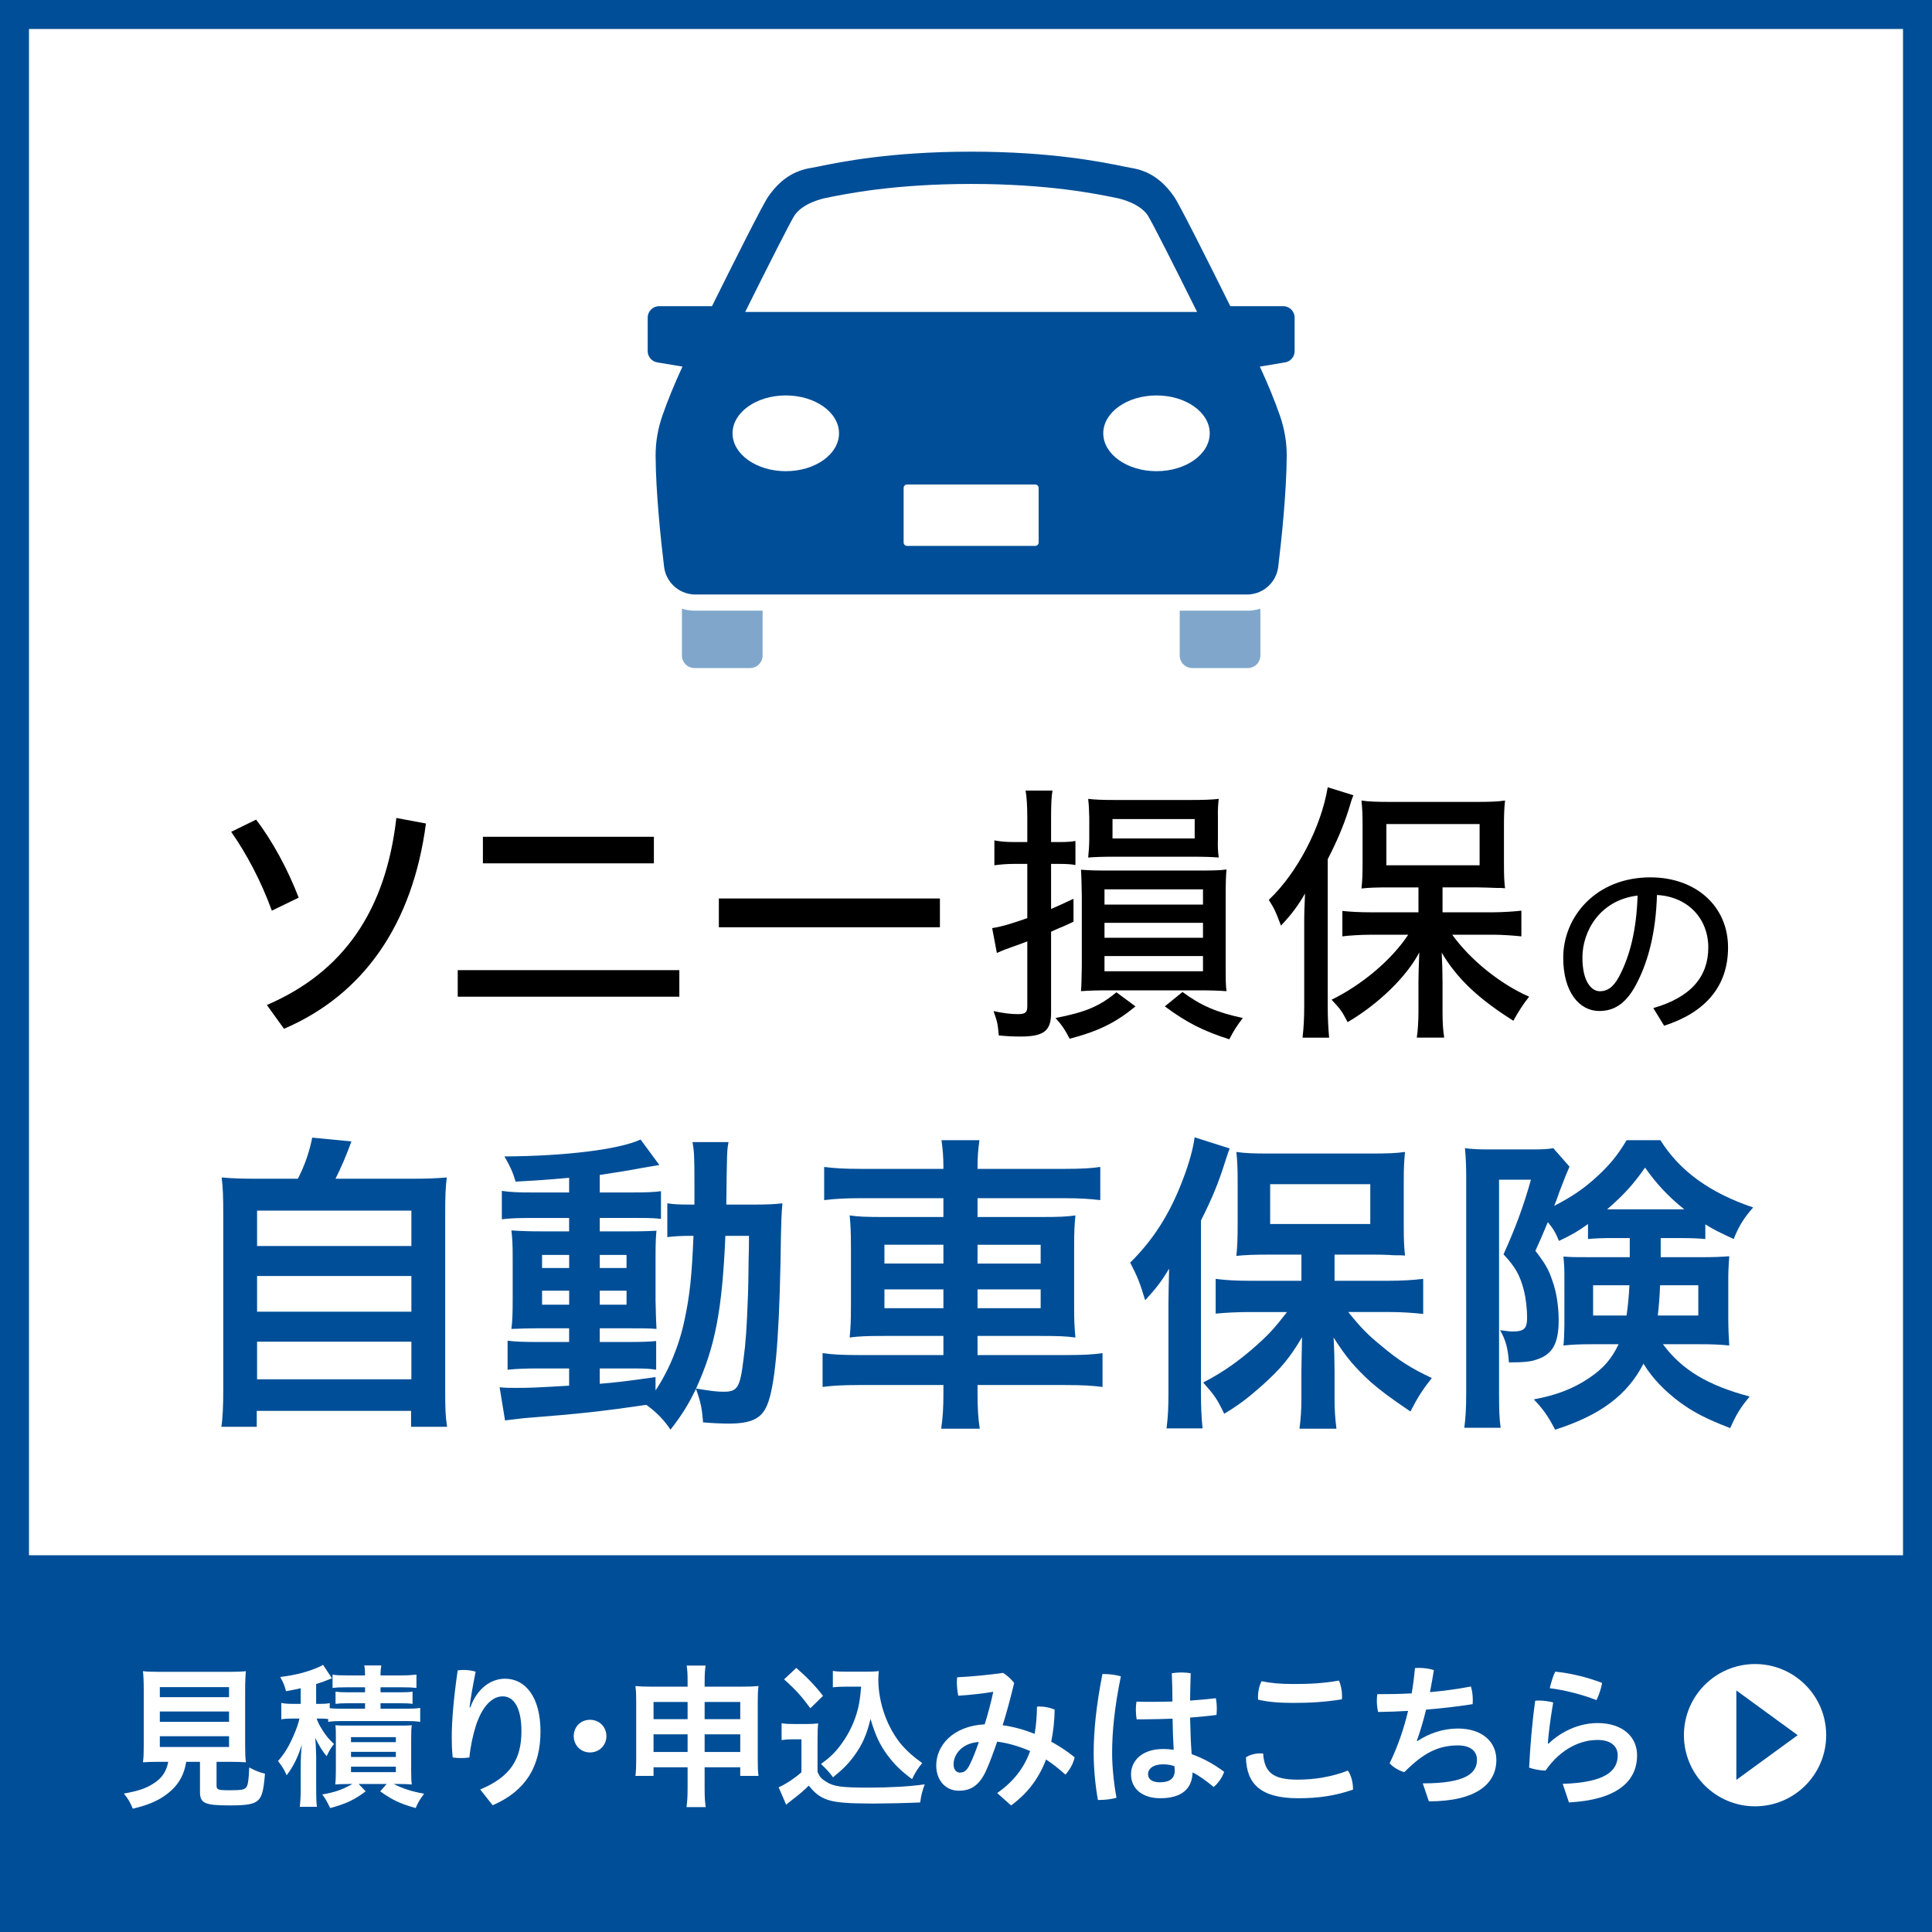 <?xml version="1.0" encoding="utf-8"?>
<!-- Generator: Adobe Illustrator 24.3.0, SVG Export Plug-In . SVG Version: 6.00 Build 0)  -->
<svg version="1.1" id="レイヤー_1" xmlns="http://www.w3.org/2000/svg" xmlns:xlink="http://www.w3.org/1999/xlink" x="0px"
	 y="0px" width="200px" height="200px" viewBox="0 0 200 200" enable-background="new 0 0 200 200" xml:space="preserve">
<g>
	<rect y="-0" fill="#FFFFFF" width="200" height="200"/>
</g>
<g>
	<path fill="#004E97" d="M197,3v194H3v-194H197 M200-0H0v200h200V-0L200-0z"/>
</g>
<g>
	<rect y="161" fill="#004E97" width="200" height="39"/>
</g>
<g>
	<path fill="#80A7CB" d="M71.806,63.214h-0.048l-0.048-0.003
		c-0.386-0.022-0.759-0.092-1.117-0.197v4.838c0,0.721,0.585,1.306,1.306,1.306
		h5.74c0.721,0,1.306-0.585,1.306-1.306v-4.638H71.806z"/>
	<path fill="#80A7CB" d="M129.26,63.214h0.048l0.048-0.003
		c0.386-0.022,0.759-0.092,1.117-0.197v4.838c0,0.721-0.585,1.306-1.306,1.306
		h-5.739c-0.721,0-1.306-0.585-1.306-1.306v-4.638H129.26z"/>
	<path fill="#004E97" d="M132.831,31.694h-5.47c-2.228-4.49-5.25-10.517-5.817-11.332
		c-1.219-1.753-2.64-2.702-4.473-2.984c-0.179-0.027-0.446-0.083-0.801-0.156
		c-2.225-0.455-7.435-1.522-15.737-1.522c-8.303,0-13.513,1.067-15.737,1.522
		c-0.356,0.073-0.622,0.129-0.801,0.156c-1.834,0.282-3.255,1.23-4.474,2.984
		c-0.566,0.815-3.588,6.842-5.816,11.332h-5.47c-0.656,0-1.187,0.532-1.187,1.187
		v3.464c0,0.599,0.445,1.104,1.039,1.178l2.561,0.426
		c-0.861,1.866-1.543,3.537-2.074,5.067c-0.467,1.345-0.714,2.751-0.706,4.175
		c0.02,3.739,0.521,8.532,0.877,11.479c0.19,1.574,1.479,2.779,3.062,2.87
		h57.454c1.583-0.09,2.872-1.296,3.062-2.87
		c0.355-2.947,0.857-7.74,0.877-11.479c0.008-1.424-0.239-2.83-0.706-4.175
		c-0.531-1.529-1.213-3.201-2.074-5.067l2.561-0.426
		c0.594-0.075,1.039-0.58,1.039-1.178v-3.464
		C134.018,32.225,133.487,31.694,132.831,31.694z M82.267,22.27
		c0.85-1.224,2.772-1.685,3.199-1.773c2.126-0.435,7.103-1.455,15.067-1.455
		c7.963,0,12.94,1.019,15.066,1.455c0.427,0.088,2.349,0.549,3.197,1.769
		c0.411,0.613,2.804,5.355,5.129,10.03h-46.785
		C79.465,27.622,81.858,22.881,82.267,22.27z M81.344,48.777
		c-3.044,0-5.511-1.756-5.511-3.921c0-2.166,2.467-3.921,5.511-3.921
		c3.044,0,5.511,1.755,5.511,3.921C86.855,47.021,84.388,48.777,81.344,48.777z
		 M107.522,56.155c0,0.197-0.16,0.357-0.357,0.357H93.9
		c-0.197,0-0.357-0.16-0.357-0.357v-5.644c0-0.197,0.16-0.357,0.357-0.357
		h13.265c0.197,0,0.357,0.16,0.357,0.357V56.155z M119.721,48.777
		c-3.044,0-5.511-1.756-5.511-3.921c0-2.166,2.467-3.921,5.511-3.921
		c3.044,0,5.511,1.755,5.511,3.921C125.232,47.021,122.765,48.777,119.721,48.777z"/>
</g>
<g>
	<g>
		<path fill="#004E97" d="M30.836,122.023c0.726-1.419,1.188-2.772,1.485-4.257
			l4.06,0.396c-0.562,1.519-1.023,2.607-1.65,3.861h7.525
			c1.881,0,2.806-0.032,3.994-0.132c-0.132,1.057-0.165,1.947-0.165,3.961v18.087
			c0,1.914,0.033,2.706,0.198,3.762h-3.729v-1.649H26.579v1.649h-3.664
			c0.132-0.792,0.198-2.211,0.198-3.762v-18.087c0-1.947-0.033-2.871-0.165-3.961
			c1.155,0.1,2.079,0.132,3.96,0.132H30.836z M26.612,128.988h15.974v-3.664
			H26.612V128.988z M26.612,135.787h15.974v-3.697H26.612V135.787z M26.612,142.784
			h15.974v-3.895H26.612V142.784z"/>
		<path fill="#004E97" d="M58.919,121.925c-2.211,0.198-3.136,0.264-5.545,0.396
			c-0.264-0.925-0.528-1.519-1.155-2.607c6.337-0.033,11.882-0.727,14.093-1.75
			l1.947,2.641c-0.297,0.033-1.354,0.231-1.783,0.297
			c-1.188,0.231-2.805,0.495-4.389,0.727v1.815h3.333
			c1.518,0,2.277-0.033,3.003-0.133v2.872c-0.495-0.066-0.924-0.1-2.344-0.1
			h-3.993v1.387h3.168c1.452,0,2.046-0.033,2.706-0.066
			c-0.066,0.627-0.099,1.188-0.099,2.806v4.39
			c0.033,1.551,0.066,2.541,0.099,2.971c-0.759-0.066-1.419-0.066-2.938-0.066
			h-2.937v1.419h2.805c1.617,0,2.277-0.032,3.037-0.099v2.971
			c-0.594-0.1-1.056-0.132-2.245-0.132h-3.597v1.584
			c1.683-0.132,2.772-0.265,5.775-0.693v1.387
			c1.386-2.08,2.476-4.688,3.037-7.46c0.495-2.343,0.726-4.356,0.891-8.548
			c-1.353,0-1.848,0.033-2.707,0.132v-3.498c0.66,0.099,1.188,0.132,2.311,0.132
			h0.495c0-0.825,0-1.354,0-2.344c0-2.673-0.033-3.234-0.198-4.125h3.729
			c-0.165,0.891-0.165,0.891-0.231,6.469h2.806c1.353,0,2.145-0.033,3.003-0.132
			c-0.099,1.188-0.132,1.419-0.198,6.105c-0.165,8.351-0.594,12.905-1.386,14.786
			c-0.594,1.419-1.65,1.914-4.06,1.914c-0.495,0-2.079-0.065-2.574-0.132
			c-0.099-1.386-0.231-2.079-0.726-3.465c-0.825,1.649-1.32,2.508-2.641,4.225
			c-0.66-0.99-1.419-1.782-2.508-2.575c-4.456,0.66-6.799,0.925-12.707,1.387
			c-0.594,0.065-1.089,0.132-1.915,0.23l-0.561-3.432
			c0.693,0.065,0.99,0.065,1.683,0.065c1.485,0,2.112-0.033,5.512-0.23v-1.782
			h-3.333c-1.023,0-2.146,0.032-3.037,0.132v-3.004
			c0.891,0.1,1.617,0.132,3.069,0.132h3.301v-1.419h-2.806
			c-1.452,0-2.244,0.033-3.168,0.066c0.099-0.792,0.132-1.485,0.132-3.069v-4.192
			c0-1.518-0.033-2.112-0.132-2.937c0.924,0.065,1.782,0.099,3.202,0.099h2.772
			v-1.387h-3.961c-1.353,0-2.112,0.033-3.003,0.133v-2.938
			c0.891,0.132,1.684,0.165,3.037,0.165h3.928V121.925z M56.114,129.912v1.354
			h2.806v-1.354H56.114z M56.114,133.608v1.452h2.806v-1.452H56.114z M62.088,131.266
			h2.772v-1.354h-2.772V131.266z M62.088,135.061h2.772v-1.452h-2.772V135.061z
			 M75.091,127.932c-0.33,7.69-1.056,11.485-3.036,15.81
			c1.65,0.264,2.145,0.33,2.838,0.33c1.452,0,1.716-0.396,2.079-3.399
			c0.231-1.717,0.33-3.103,0.462-6.733c0.033-1.122,0.033-1.122,0.066-3.729
			c0.033-0.99,0.033-1.188,0.033-2.277H75.091z"/>
		<path fill="#004E97" d="M97.662,120.836c0-1.09-0.066-1.849-0.198-2.806h3.928
			c-0.132,0.957-0.198,1.716-0.198,2.806v0.165h8.978
			c1.815,0,2.839-0.066,3.729-0.198v3.433c-1.057-0.132-2.211-0.198-3.631-0.198
			h-9.076v1.947h6.535c1.947,0,2.674-0.033,3.598-0.165
			c-0.1,1.089-0.133,1.584-0.133,3.301v6.04c0,1.716,0.033,2.211,0.133,3.3
			c-0.957-0.132-1.717-0.165-3.631-0.165h-6.502v1.98h9.209
			c1.848,0,2.805-0.066,3.729-0.198v3.499c-1.022-0.132-2.078-0.198-3.795-0.198
			h-9.143v0.825c0,1.684,0.066,2.607,0.231,3.696h-3.994
			c0.165-1.188,0.231-2.013,0.231-3.696v-0.825h-8.747
			c-1.65,0-2.805,0.066-3.762,0.198v-3.499c0.924,0.132,1.947,0.198,3.729,0.198
			h8.779v-1.98h-6.04c-1.881,0-2.739,0.033-3.664,0.165
			c0.099-1.056,0.132-1.716,0.132-3.3v-6.007c0-1.585-0.033-2.277-0.132-3.334
			c0.891,0.132,1.684,0.165,3.564,0.165h6.139v-1.947h-8.713
			c-1.419,0-2.574,0.066-3.63,0.198v-3.433c0.99,0.132,2.145,0.198,3.729,0.198
			h8.614V120.836z M91.556,128.855v1.947h6.106v-1.947H91.556z M91.556,133.477v1.947
			h6.106v-1.947H91.556z M107.729,130.803v-1.947h-6.535v1.947H107.729z
			 M107.729,135.424v-1.947h-6.535v1.947H107.729z"/>
		<path fill="#004E97" d="M120.959,134.896c0-1.089,0.033-1.815,0.065-3.564
			c-0.792,1.32-1.319,2.014-2.476,3.268c-0.594-1.947-0.791-2.409-1.551-3.895
			c2.409-2.376,4.125-5.083,5.445-8.581c0.627-1.617,1.09-3.268,1.222-4.39
			l3.63,1.155c-0.164,0.429-0.164,0.429-0.494,1.452
			c-0.693,2.178-1.287,3.63-2.476,6.007v17.757c0,1.419,0.032,2.475,0.165,3.762
			h-3.729c0.165-1.319,0.198-2.244,0.198-3.795V134.896z M134.722,129.879h-3.466
			c-1.386,0-2.409,0.033-3.268,0.132c0.1-0.957,0.133-1.782,0.133-3.135v-4.654
			c0-1.254-0.033-2.013-0.133-2.971c0.924,0.133,1.815,0.165,3.564,0.165h10.331
			c1.584,0,2.64-0.032,3.564-0.165c-0.099,1.023-0.132,1.65-0.132,3.169v4.488
			c0,1.387,0.033,2.179,0.132,3.069c-0.363-0.032-0.363-0.032-0.925-0.032
			c-0.164,0-0.396,0-0.726-0.033c-0.595-0.033-1.122-0.033-1.552-0.033h-4.092
			v2.706h5.644c1.188,0,2.476-0.065,3.532-0.197v3.63
			c-1.189-0.132-2.41-0.197-3.434-0.197h-4.323
			c1.353,1.683,2.046,2.376,3.466,3.531c1.749,1.485,3.135,2.343,5.182,3.3
			c-0.957,1.222-1.452,1.98-2.211,3.466c-2.277-1.551-2.971-2.079-4.094-3.036
			c-1.617-1.485-2.541-2.542-3.861-4.621c0.066,1.057,0.1,2.607,0.1,3.466
			v3.003c0,1.023,0.066,1.947,0.197,2.971h-3.828
			c0.133-1.023,0.198-1.947,0.198-3.003v-3.037c0-0.264,0.032-1.419,0.065-3.433
			c-1.287,2.179-2.244,3.301-4.158,5.018c-1.452,1.287-2.409,2.013-3.895,2.904
			c-0.792-1.617-0.99-1.882-2.178-3.234c2.111-1.09,3.762-2.277,5.577-3.895
			c1.255-1.122,1.815-1.75,3.103-3.399H129.375c-1.287,0-2.476,0.065-3.531,0.164v-3.597
			c1.023,0.132,2.079,0.197,3.531,0.197h5.347V129.879z M131.487,126.711h10.363
			v-4.126h-10.363V126.711z"/>
		<path fill="#004E97" d="M166.996,128.163c-1.287,0-1.816,0.032-2.607,0.099v-1.551
			c-0.99,0.726-1.684,1.122-3.004,1.749c-0.363-0.892-0.594-1.254-1.155-1.947
			c-0.692,1.65-0.726,1.749-1.287,2.971c0.99,1.287,1.386,1.947,1.749,3.069
			c0.43,1.155,0.66,2.673,0.66,4.125c0,2.377-0.627,3.531-2.277,4.06
			c-0.627,0.231-1.387,0.297-2.871,0.297c-0.1-1.419-0.33-2.343-0.924-3.333
			c0.791,0.099,1.022,0.132,1.287,0.132c1.221,0,1.518-0.297,1.518-1.452
			c0-0.924-0.132-1.98-0.33-2.806c-0.429-1.617-0.891-2.409-2.111-3.729
			c1.188-2.64,2.013-4.785,2.838-7.723h-3.301v22.014
			c0,1.915,0.033,2.707,0.165,3.664h-3.763c0.133-1.023,0.198-1.98,0.198-3.729
			v-22.18c0-1.089-0.032-2.013-0.132-3.036c0.693,0.099,1.419,0.132,2.508,0.132
			h4.456c1.089,0,1.683-0.033,2.179-0.132l1.683,1.914
			c-0.231,0.528-0.362,0.825-0.396,0.924c-0.166,0.43-0.363,0.958-0.627,1.617
			c-0.363,1.023-0.363,1.023-0.562,1.519c1.782-0.924,2.806-1.617,3.993-2.641
			c1.65-1.452,2.542-2.541,3.499-4.158h3.499
			c2.013,3.201,5.115,5.445,9.604,6.964c-0.924,1.057-1.452,1.849-2.014,3.268
			c-1.551-0.727-1.979-0.924-2.938-1.519v1.519
			c-0.659-0.066-1.353-0.099-2.607-0.099h-2.013v1.979h4.258
			c1.32,0,1.979-0.032,2.839-0.099c-0.1,1.419-0.1,1.815-0.1,2.574v4.126
			c0,0.66,0.033,1.485,0.1,2.541c-0.957-0.099-1.717-0.132-3.037-0.132h-3.828
			c1.98,2.674,4.653,4.258,8.977,5.413c-0.957,1.155-1.386,1.848-2.013,3.268
			c-2.409-0.925-3.763-1.617-5.215-2.674c-1.585-1.188-2.839-2.476-3.763-3.993
			c-1.684,3.267-4.488,5.347-9.143,6.832c-0.759-1.452-1.287-2.179-2.211-3.136
			c2.344-0.43,4.125-1.122,5.775-2.244c1.453-0.99,2.277-1.947,3.004-3.466h-2.772
			c-1.222,0-2.013,0.033-2.938,0.132c0.033-0.297,0.033-0.297,0.065-0.891
			c0-0.265,0.033-0.825,0.033-1.287v-4.753c0-0.957,0-1.188-0.099-2.277
			c0.825,0.065,1.188,0.065,2.772,0.065h4.093v-1.979H166.996z M164.916,133.048
			v3.135h3.466c0.165-1.188,0.231-1.947,0.297-3.135H164.916z M174.355,125.192
			c-1.684-1.354-2.904-2.674-4.06-4.323c-1.222,1.749-2.179,2.805-3.927,4.323
			c0.23,0,0.23,0,0.627,0h6.93H174.355z M171.848,133.048
			c-0.033,1.154-0.133,2.244-0.231,3.135h4.191v-3.135H171.848z"/>
	</g>
</g>
<g>
	<g>
		<g>
			<path fill="#FFFFFF" d="M16.514,182.383c-0.76,0-1.31,0.017-1.715,0.049
				c0.065-0.469,0.081-0.954,0.081-1.682v-5.791c0-0.857-0.032-1.568-0.081-1.957
				c0.469,0.049,0.938,0.064,1.666,0.064h7.327c0.712,0,1.213-0.016,1.666-0.064
				c-0.049,0.356-0.081,1.084-0.081,1.957V180.75c0,0.76,0.016,1.229,0.081,1.682
				c-0.42-0.032-1.019-0.049-1.666-0.049h-1.375v2.442
				c0,0.453,0.146,0.502,1.391,0.502c1.213,0,1.521-0.064,1.714-0.34
				c0.146-0.227,0.243-0.825,0.275-2.021c0.646,0.34,1.035,0.501,1.633,0.646
				c-0.146,1.764-0.307,2.361-0.711,2.75c-0.437,0.404-1.116,0.533-2.896,0.533
				c-2.636,0-3.122-0.21-3.122-1.407v-3.105h-1.423
				c-0.194,1.214-0.695,2.184-1.521,2.944c-1.002,0.922-2.2,1.488-4.011,1.908
				c-0.275-0.663-0.469-1.003-0.922-1.568c1.488-0.259,2.329-0.55,3.089-1.052
				c0.857-0.55,1.31-1.229,1.504-2.232H16.514z M16.546,175.688h7.165v-1.035
				h-7.165V175.688z M16.546,178.242h7.165v-1.067h-7.165V178.242z M16.546,180.847h7.165
				v-1.116h-7.165V180.847z"/>
			<path fill="#FFFFFF" d="M33.976,177.951c-0.308-0.032-0.518-0.048-0.906-0.048h-0.291
				c0.162,0.452,0.242,0.614,0.485,1.003c0.404,0.695,0.744,1.1,1.31,1.633
				c-0.307,0.372-0.501,0.712-0.76,1.262c-0.453-0.55-0.728-0.986-1.181-1.893
				c0.049,0.534,0.049,0.534,0.097,1.877v3.396c0,0.905,0.016,1.407,0.081,1.859
				h-1.779c0.064-0.533,0.097-1.067,0.097-1.859v-2.232
				c0-0.776,0.032-1.585,0.113-2.345c-0.372,1.245-0.89,2.296-1.569,3.17
				c-0.243-0.566-0.437-0.874-0.89-1.472c0.663-0.761,1.148-1.553,1.617-2.653
				c0.308-0.711,0.501-1.277,0.599-1.746h-0.68c-0.534,0-0.809,0.016-1.197,0.081
				v-1.699c0.372,0.081,0.679,0.098,1.246,0.098h0.76v-1.617
				c-0.485,0.113-0.728,0.161-1.521,0.307c-0.146-0.582-0.243-0.824-0.599-1.472
				c1.553-0.194,2.685-0.485,3.785-0.938c0.307-0.129,0.485-0.21,0.647-0.323
				l0.922,1.392c-0.097,0.048-0.129,0.048-0.275,0.113
				c-0.405,0.161-0.728,0.291-1.359,0.484v2.055h0.372
				c0.501,0,0.744-0.017,1.035-0.081v0.534c0.34,0.032,0.663,0.048,1.294,0.048
				h2.361v-0.565h-1.779c-0.646,0-0.905,0.016-1.277,0.064v-1.262
				c0.372,0.049,0.711,0.064,1.277,0.064h1.779v-0.518h-1.973
				c-0.647,0-0.938,0.017-1.391,0.064v-1.374c0.437,0.064,0.857,0.08,1.504,0.08
				h1.86c0-0.469-0.016-0.711-0.081-1.035h1.763
				c-0.048,0.275-0.081,0.551-0.081,1.035h2.184c0.614,0,1.067-0.032,1.536-0.08
				v1.374c-0.485-0.048-0.776-0.064-1.423-0.064h-2.296v0.518h1.973
				c0.631,0,0.97-0.016,1.342-0.064v1.262c-0.372-0.049-0.647-0.064-1.326-0.064
				h-1.989v0.565h2.636c0.663,0,1.051-0.016,1.472-0.081v1.439
				c-0.501-0.064-0.825-0.08-1.472-0.08h-6.599c-0.615,0-1.003,0.016-1.456,0.08
				V177.951z M36.062,184.68c-1.019,0.017-1.019,0.017-1.359,0.049
				c0.049-0.388,0.065-0.841,0.065-1.423v-3.381c0-0.76,0-0.954-0.049-1.326
				c0.356,0.032,0.647,0.032,1.311,0.032h5.24c0.744,0,1.003,0,1.359-0.032
				c-0.049,0.355-0.065,0.631-0.065,1.375v3.315c0,0.76,0.016,1.067,0.065,1.439
				c-0.421-0.032-0.825-0.049-1.327-0.049h-0.55
				c1.019,0.502,1.941,0.793,3.154,1.003c-0.469,0.631-0.615,0.874-0.874,1.488
				c-1.618-0.453-2.458-0.857-3.672-1.73l0.664-0.761h-2.896l0.728,0.761
				c-1.213,0.905-2.022,1.277-3.672,1.73c-0.437-0.857-0.469-0.938-0.825-1.407
				c1.342-0.242,2.054-0.485,3.122-1.084H36.062z M36.337,180.346h4.642v-0.518h-4.642
				V180.346z M36.337,181.882h4.642v-0.534h-4.642V181.882z M36.337,183.451h4.642
				v-0.566h-4.642V183.451z"/>
			<path fill="#FFFFFF" d="M49.708,185.246c3.154-1.311,4.27-3.154,4.27-6.033
				c0-2.475-0.809-3.606-1.941-3.606c-1.1,0-2.103,1.035-2.75,2.96
				c-0.339,1.067-0.582,2.199-0.695,3.364c-0.275,0.048-0.566,0.064-0.857,0.064
				c-0.307,0-0.598-0.017-0.874-0.064c-0.081-0.793-0.097-1.424-0.097-2.087
				c0-1.666,0.194-4.043,0.614-6.923c0.178-0.032,0.388-0.048,0.615-0.048
				c0.42,0,0.89,0.064,1.246,0.178c-0.34,1.698-0.534,2.847-0.631,3.688h0.081
				c0.695-1.94,2.119-2.96,3.59-2.96c2.135,0,3.672,1.941,3.672,5.451
				c0,3.639-1.521,6.162-4.95,7.65L49.708,185.246z"/>
			<path fill="#FFFFFF" d="M62.773,179.73c0,0.938-0.728,1.683-1.698,1.683
				c-0.954,0-1.682-0.744-1.682-1.683c0-0.971,0.712-1.698,1.682-1.698
				C62.046,178.032,62.773,178.76,62.773,179.73z"/>
			<path fill="#FFFFFF" d="M67.654,182.949v0.89H65.778
				c0.065-0.501,0.081-0.938,0.081-1.617v-6.162c0-0.647-0.016-1.052-0.081-1.521
				c0.599,0.048,0.971,0.064,1.763,0.064h3.639v-0.469
				c0-0.809-0.016-1.197-0.097-1.715h1.957c-0.064,0.485-0.097,0.89-0.097,1.649
				v0.534h3.752c0.89,0,1.262-0.017,1.828-0.064
				c-0.065,0.485-0.081,0.824-0.081,1.521v6.162c0,0.76,0.016,1.148,0.081,1.617
				h-1.893v-0.89h-3.688v2.135c0,0.955,0.032,1.439,0.113,1.99h-1.989
				c0.081-0.615,0.113-1.084,0.113-1.99v-2.135H67.654z M67.654,176.188v1.779
				h3.526v-1.779H67.654z M67.654,179.537v1.827h3.526v-1.827H67.654z M72.943,177.968
				h3.688v-1.779h-3.688V177.968z M72.943,181.364h3.688v-1.827h-3.688V181.364z"/>
			<path fill="#FFFFFF" d="M80.911,178.389c0.404,0.064,0.663,0.08,1.278,0.08h1.31
				c0.469,0,0.825-0.016,1.197-0.064c-0.048,0.502-0.064,0.841-0.064,1.73v3.3
				c0.243,0.534,0.372,0.68,0.906,1.019c0.76,0.485,1.585,0.599,4.318,0.599
				c2.281,0,4.302-0.113,5.871-0.339c-0.275,0.76-0.372,1.147-0.469,1.876
				c-1.407,0.064-3.704,0.113-4.804,0.113c-2.604,0-3.898-0.098-4.723-0.372
				c-0.809-0.259-1.375-0.68-2.005-1.488c-0.501,0.501-0.89,0.841-1.634,1.407
				c-0.275,0.21-0.356,0.291-0.469,0.372c-0.162,0.146-0.162,0.146-0.243,0.194
				l-0.776-1.796c0.695-0.291,1.682-0.954,2.361-1.553v-3.412h-0.971
				c-0.453,0-0.679,0.016-1.083,0.08V178.389z M82.432,172.662
				c1.148,1.003,2.005,1.893,2.766,2.896l-1.31,1.278
				c-0.987-1.327-1.488-1.877-2.717-2.992L82.432,172.662z M87.526,174.604
				c-0.534,0-0.906,0.016-1.31,0.064v-1.698c0.356,0.064,0.695,0.081,1.326,0.081
				h2.249c0.518,0,0.873-0.017,1.181-0.064c-0.032,0.372-0.049,0.582-0.049,0.857
				c0,1.553,0.372,3.153,1.035,4.593c0.825,1.747,1.779,2.847,3.51,4.076
				c-0.453,0.55-0.728,0.971-1.051,1.666c-1.165-0.873-1.812-1.504-2.539-2.475
				c-0.792-1.067-1.246-2.021-1.763-3.769c-0.404,1.698-0.857,2.685-1.73,3.882
				c-0.599,0.809-1.1,1.31-2.151,2.167c-0.42-0.566-0.663-0.824-1.245-1.375
				c0.954-0.695,1.439-1.164,2.086-2.037c0.841-1.133,1.439-2.427,1.763-3.77
				c0.146-0.646,0.21-1.115,0.308-2.199H87.526z"/>
			<path fill="#FFFFFF" d="M103.227,185.618c1.698-1.197,2.781-2.588,3.412-4.351
				c-1.374-0.583-2.426-0.842-3.412-0.971c-0.34,0.986-0.761,2.167-1.181,3.073
				c-0.712,1.521-1.618,2.006-2.782,2.006c-1.358,0-2.345-1.052-2.345-2.621
				c0-2.005,1.666-4.075,5.014-4.253c0.339-1.068,0.631-2.168,0.89-3.365
				c-1.101,0.179-2.184,0.308-3.623,0.405c-0.081-0.405-0.146-0.906-0.146-1.375
				c0-0.194,0.016-0.372,0.032-0.534c1.601-0.081,3.219-0.242,4.755-0.453
				c0.389,0.243,0.793,0.599,1.148,1.035c-0.437,1.812-0.841,3.268-1.197,4.384
				c1.133,0.146,2.249,0.469,3.316,0.89c0.146-0.857,0.227-1.796,0.242-2.814
				c0.081-0.017,0.178-0.017,0.259-0.017c0.55,0,1.148,0.13,1.569,0.324
				c-0.017,1.181-0.146,2.28-0.356,3.315c0.809,0.437,1.666,1.003,2.427,1.617
				c-0.146,0.647-0.47,1.246-0.955,1.796c-0.695-0.631-1.391-1.165-2.005-1.569
				c-0.744,1.957-1.941,3.542-3.623,4.755L103.227,185.618z M98.714,182.643
				c0,0.565,0.307,0.856,0.647,0.856c0.404,0,0.711-0.161,1.035-0.841
				c0.307-0.599,0.598-1.375,0.938-2.329
				C99.555,180.442,98.714,181.64,98.714,182.643z"/>
			<path fill="#FFFFFF" d="M114.268,173.293c0.55,0,1.229,0.081,1.763,0.243
				c-0.663,3.234-0.905,5.758-0.905,7.925c0,1.424,0.178,3.171,0.453,4.643
				c-0.485,0.146-1.214,0.227-1.779,0.227c-0.049,0-0.098,0-0.146,0
				c-0.275-1.537-0.437-3.3-0.437-4.836c0-2.297,0.259-4.901,0.905-8.201
				C114.171,173.293,114.219,173.293,114.268,173.293z M121.385,177.919
				c-1.052,0.032-2.087,0.065-3.09,0.065c-0.21,0-0.42,0-0.631,0
				c-0.048-0.308-0.081-0.631-0.081-0.971c0-0.291,0.017-0.582,0.065-0.857
				c0.533,0.016,1.083,0.016,1.633,0.016c0.68,0,1.392-0.016,2.087-0.032
				c0-0.97-0.017-1.957-0.064-2.927c0.307-0.049,0.663-0.081,1.003-0.081
				c0.339,0,0.679,0.032,0.954,0.081c-0.032,0.938-0.049,1.892-0.064,2.83
				c0.938-0.064,1.844-0.146,2.668-0.242c0.065,0.323,0.098,0.711,0.098,1.067
				c0,0.242-0.017,0.469-0.032,0.663c-0.857,0.113-1.779,0.193-2.733,0.274
				c0.032,1.262,0.064,2.523,0.161,3.785c1.148,0.404,2.297,1.019,3.364,1.827
				c-0.194,0.583-0.614,1.182-1.083,1.569c-0.729-0.599-1.553-1.213-2.184-1.504
				c-0.049,1.682-1.116,2.669-3.349,2.669c-1.876,0-3.024-1.003-3.024-2.475
				c0-1.359,1.084-2.621,3.332-2.621c0.355,0,0.712,0.033,1.084,0.081
				C121.433,180.055,121.4,178.986,121.385,177.919z M120.414,182.643
				c-1.1,0-1.569,0.501-1.569,1.019c0,0.534,0.437,0.841,1.229,0.841
				c1.003,0,1.536-0.388,1.536-1.229c0-0.112-0.016-0.291-0.032-0.437
				C121.271,182.723,120.899,182.643,120.414,182.643z"/>
			<path fill="#FFFFFF" d="M140.061,185.133c0,0.049,0,0.081,0,0.13
				c-1.877,0.646-3.591,0.89-5.693,0.89c-3.834,0-5.338-1.473-5.387-4.238
				c0.372-0.242,0.922-0.404,1.473-0.404c0.097,0,0.21,0,0.307,0.017
				c0.13,1.94,1.003,2.701,3.575,2.701c1.73,0,3.558-0.292,5.191-0.938
				C139.85,183.71,140.061,184.502,140.061,185.133z M133.897,176.285
				c-1.487,0-2.652-0.097-3.655-0.339c-0.016-0.098-0.016-0.179-0.016-0.275
				c0-0.534,0.113-1.148,0.372-1.634c0.89,0.194,1.908,0.291,3.283,0.291
				c1.666,0,3.121-0.064,4.723-0.355c0.21,0.453,0.323,1.052,0.323,1.585
				c0,0.13,0,0.243-0.016,0.356C137.197,176.188,135.693,176.285,133.897,176.285z"/>
			<path fill="#FFFFFF" d="M147.285,184.615c4.48,0,5.612-1.067,5.612-2.442
				c0-0.922-0.728-1.488-1.957-1.488c-2.07,0-3.606,0.793-5.563,2.767
				c-0.534-0.146-1.165-0.502-1.521-0.922c0.809-1.666,1.455-3.494,1.908-5.419
				c-1.035,0.064-2.07,0.097-3.105,0.113c-0.081-0.355-0.129-0.76-0.129-1.164
				c0-0.227,0.016-0.453,0.048-0.68c1.181,0,2.378-0.017,3.559-0.081
				c0.146-0.857,0.259-1.73,0.34-2.62c0.146-0.017,0.307-0.017,0.469-0.017
				c0.502,0,1.052,0.081,1.488,0.227c-0.13,0.793-0.259,1.553-0.404,2.281
				c1.455-0.13,2.879-0.324,4.237-0.583c0.13,0.404,0.194,0.906,0.194,1.375
				c0,0.162,0,0.308-0.017,0.453c-1.568,0.242-3.186,0.437-4.819,0.566
				c-0.291,1.229-0.631,2.312-0.954,3.219l0.064,0.032
				c1.181-0.776,2.604-1.294,4.188-1.294c2.508,0,3.979,1.374,3.979,3.251
				c0,2.458-2.07,4.286-6.987,4.286L147.285,184.615z"/>
			<path fill="#FFFFFF" d="M161.772,184.664c4.577-0.146,5.693-1.424,5.693-2.96
				c0-0.906-0.68-1.585-2.087-1.585c-1.682,0-3.752,0.824-5.386,3.17
				c-0.582-0.017-1.229-0.129-1.698-0.308c0.113-2.28,0.308-4.642,0.631-6.922
				c0.129-0.017,0.274-0.017,0.421-0.017c0.484,0,1.002,0.081,1.439,0.194
				c-0.372,2.231-0.485,3.332-0.551,4.254l0.065,0.016
				c1.358-1.31,3.219-2.135,5.078-2.135c2.653,0,4.093,1.472,4.093,3.332
				c0,2.782-2.2,4.626-7.053,4.885L161.772,184.664z M165.849,174.215
				c-0.081,0.534-0.34,1.311-0.583,1.779c-1.455-0.565-3.299-1.051-4.836-1.229
				c0.13-0.566,0.34-1.246,0.566-1.715
				C162.517,173.196,164.247,173.601,165.849,174.215z"/>
		</g>
	</g>
	<g>
		<circle fill="#FFFFFF" cx="181.683" cy="179.625" r="7.364"/>
		<g>
			<polygon fill="#004E97" points="179.746,174.996 186.095,179.625 179.746,184.253 			"/>
		</g>
	</g>
</g>
<g>
	<g>
		<path d="M26.508,84.848c1.661,2.148,3.293,5.155,4.411,8.077l-2.778,1.346
			c-1.117-3.064-2.606-5.871-4.21-8.162L26.508,84.848z M44.094,85.249
			C42.719,95.646,37.678,102.948,29.401,106.5L27.625,104.037
			c7.934-3.408,12.315-9.767,13.404-19.361L44.094,85.249z"/>
		<path d="M70.325,100.429v2.749h-22.941v-2.749H70.325z M49.99,86.623h17.7v2.75H49.99
			V86.623z"/>
		<path d="M97.3,93.011v2.979H74.416v-2.979H97.3z"/>
		<path d="M104.972,89.431c-0.717,0-1.433,0.057-2.034,0.143v-2.577
			c0.602,0.114,1.146,0.172,2.091,0.172h1.317v-2.464
			c0-1.346-0.057-2.091-0.172-2.863h2.778c-0.114,0.687-0.144,1.518-0.144,2.835
			v2.492h0.889c0.744,0,1.202-0.029,1.632-0.115v2.492
			c-0.458-0.086-0.944-0.114-1.632-0.114h-0.889v4.668
			c1.003-0.43,1.203-0.544,2.32-1.06v2.377
			c-0.802,0.372-1.031,0.487-1.489,0.659l-0.831,0.372v8.42
			c0,1.862-0.772,2.435-3.179,2.435c-0.63,0-1.403-0.028-2.234-0.114
			c-0.114-1.26-0.143-1.375-0.544-2.521c1.06,0.229,1.805,0.315,2.521,0.315
			c0.773,0,0.974-0.172,0.974-0.831v-6.702c-0.372,0.144-0.572,0.229-1.718,0.631
			c-0.803,0.286-1.117,0.43-1.433,0.572l-0.486-2.577
			c0.802-0.115,1.775-0.373,3.637-1.031v-5.613H104.972z M117.545,104.181
			c-2.062,1.689-3.781,2.549-6.817,3.351c-0.429-0.859-0.83-1.461-1.46-2.148
			c3.122-0.602,4.582-1.231,6.301-2.663L117.545,104.181z M114.709,102.52
			c-1.26,0-2.005,0.028-2.807,0.086c0.058-0.688,0.058-1.203,0.086-2.606v-7.189
			c-0.028-1.346-0.028-2.005-0.086-2.778c0.716,0.058,1.317,0.086,2.692,0.086
			h9.709c1.317,0,2.148-0.028,2.664-0.114c-0.058,0.63-0.086,1.403-0.086,2.807
			v7.189c0,1.317,0,1.947,0.086,2.606c-0.831-0.058-1.604-0.086-2.836-0.086
			H114.709z M112.762,84.676c-0.029-0.945-0.029-1.174-0.115-1.977
			c0.745,0.086,1.461,0.115,2.692,0.115h7.963c1.288,0,2.119-0.029,2.863-0.115
			c-0.057,0.43-0.114,1.175-0.086,1.891v2.263c-0.028,0.802,0,1.289,0.086,1.919
			c-0.658-0.058-1.46-0.086-2.835-0.086h-7.876c-1.347,0-2.091,0.028-2.808,0.086
			c0.058-0.544,0.115-1.231,0.115-1.977V84.676z M114.337,93.641h10.196v-1.575
			h-10.196V93.641z M114.337,97.077h10.196v-1.547h-10.196V97.077z M114.337,100.543
			h10.196v-1.575h-10.196V100.543z M115.167,86.795h8.507v-2.005h-8.507V86.795z
			 M122.413,102.691c1.891,1.403,3.552,2.119,6.244,2.691
			c-0.716,0.945-0.917,1.289-1.403,2.206c-2.75-0.889-4.382-1.719-6.674-3.408
			L122.413,102.691z"/>
		<path d="M135.011,95.702c0-1.288,0.028-1.833,0.086-3.207
			c-0.688,1.202-1.375,2.147-2.492,3.322c-0.544-1.433-0.63-1.661-1.26-2.664
			c2.921-2.749,5.413-7.504,6.101-11.656l2.663,0.83
			c-0.143,0.315-0.258,0.659-0.516,1.547c-0.544,1.689-1.203,3.236-2.147,5.069
			v15.208c0,1.347,0.057,2.234,0.143,3.266h-2.749
			c0.114-1.003,0.172-1.977,0.172-3.322V95.702z M146.839,91.864h-2.979
			c-1.403,0-2.263,0.029-2.921,0.115c0.086-0.716,0.114-1.489,0.114-2.664v-3.895
			c0-1.06-0.028-1.719-0.114-2.55c0.716,0.115,1.604,0.144,3.121,0.144h8.65
			c1.46,0,2.348-0.028,3.093-0.144c-0.086,0.773-0.114,1.433-0.114,2.664v3.838
			c0,1.26,0.028,1.947,0.114,2.577c-0.172,0-0.315-0.028-0.372-0.028
			c-0.058,0-0.229,0-0.459,0c-0.858-0.028-1.546-0.058-2.033-0.058h-3.608v2.578
			h5.241c0.916,0,2.291-0.086,2.921-0.172v2.664
			c-0.773-0.086-2.062-0.172-2.863-0.172h-4.297
			c1.919,2.663,5.013,5.126,7.963,6.415c-0.602,0.745-1.117,1.547-1.633,2.492
			c-3.638-2.292-5.814-4.354-7.418-7.046c0.057,1.088,0.086,2.119,0.086,3.036
			v3.121c0,1.146,0.057,1.891,0.172,2.636h-2.836
			c0.115-0.659,0.172-1.891,0.172-2.664v-3.122c0-0.602,0.029-1.604,0.086-3.035
			c-1.317,2.52-4.238,5.355-7.418,7.217c-0.602-1.146-0.716-1.317-1.661-2.319
			c3.15-1.547,6.215-4.125,7.934-6.73h-3.838c-1.031,0-2.405,0.086-2.979,0.172
			v-2.636c0.745,0.086,1.747,0.144,2.979,0.144h4.897V91.864z M143.517,89.573
			h9.652v-4.268h-9.652V89.573z"/>
		<path d="M171.148,104.357c3.91-1.122,5.694-3.268,5.694-6.275
			c0-2.968-2.085-5.253-5.313-5.434c-0.12,3.95-0.922,6.957-2.186,9.323
			c-1.062,1.985-2.306,2.687-3.789,2.687c-2.025,0-3.729-1.904-3.729-5.514
			c0-4.271,3.408-8.32,9.022-8.32c4.712,0,8.04,2.987,8.04,7.258
			c0,4.11-2.446,6.757-6.616,8.101L171.148,104.357z M163.811,99.125
			c0,2.566,0.982,3.488,1.804,3.488c0.702,0,1.344-0.32,1.985-1.504
			c1.123-2.125,1.805-4.792,1.925-8.4C165.655,93.17,163.811,96.357,163.811,99.125z"/>
	</g>
</g>
</svg>
